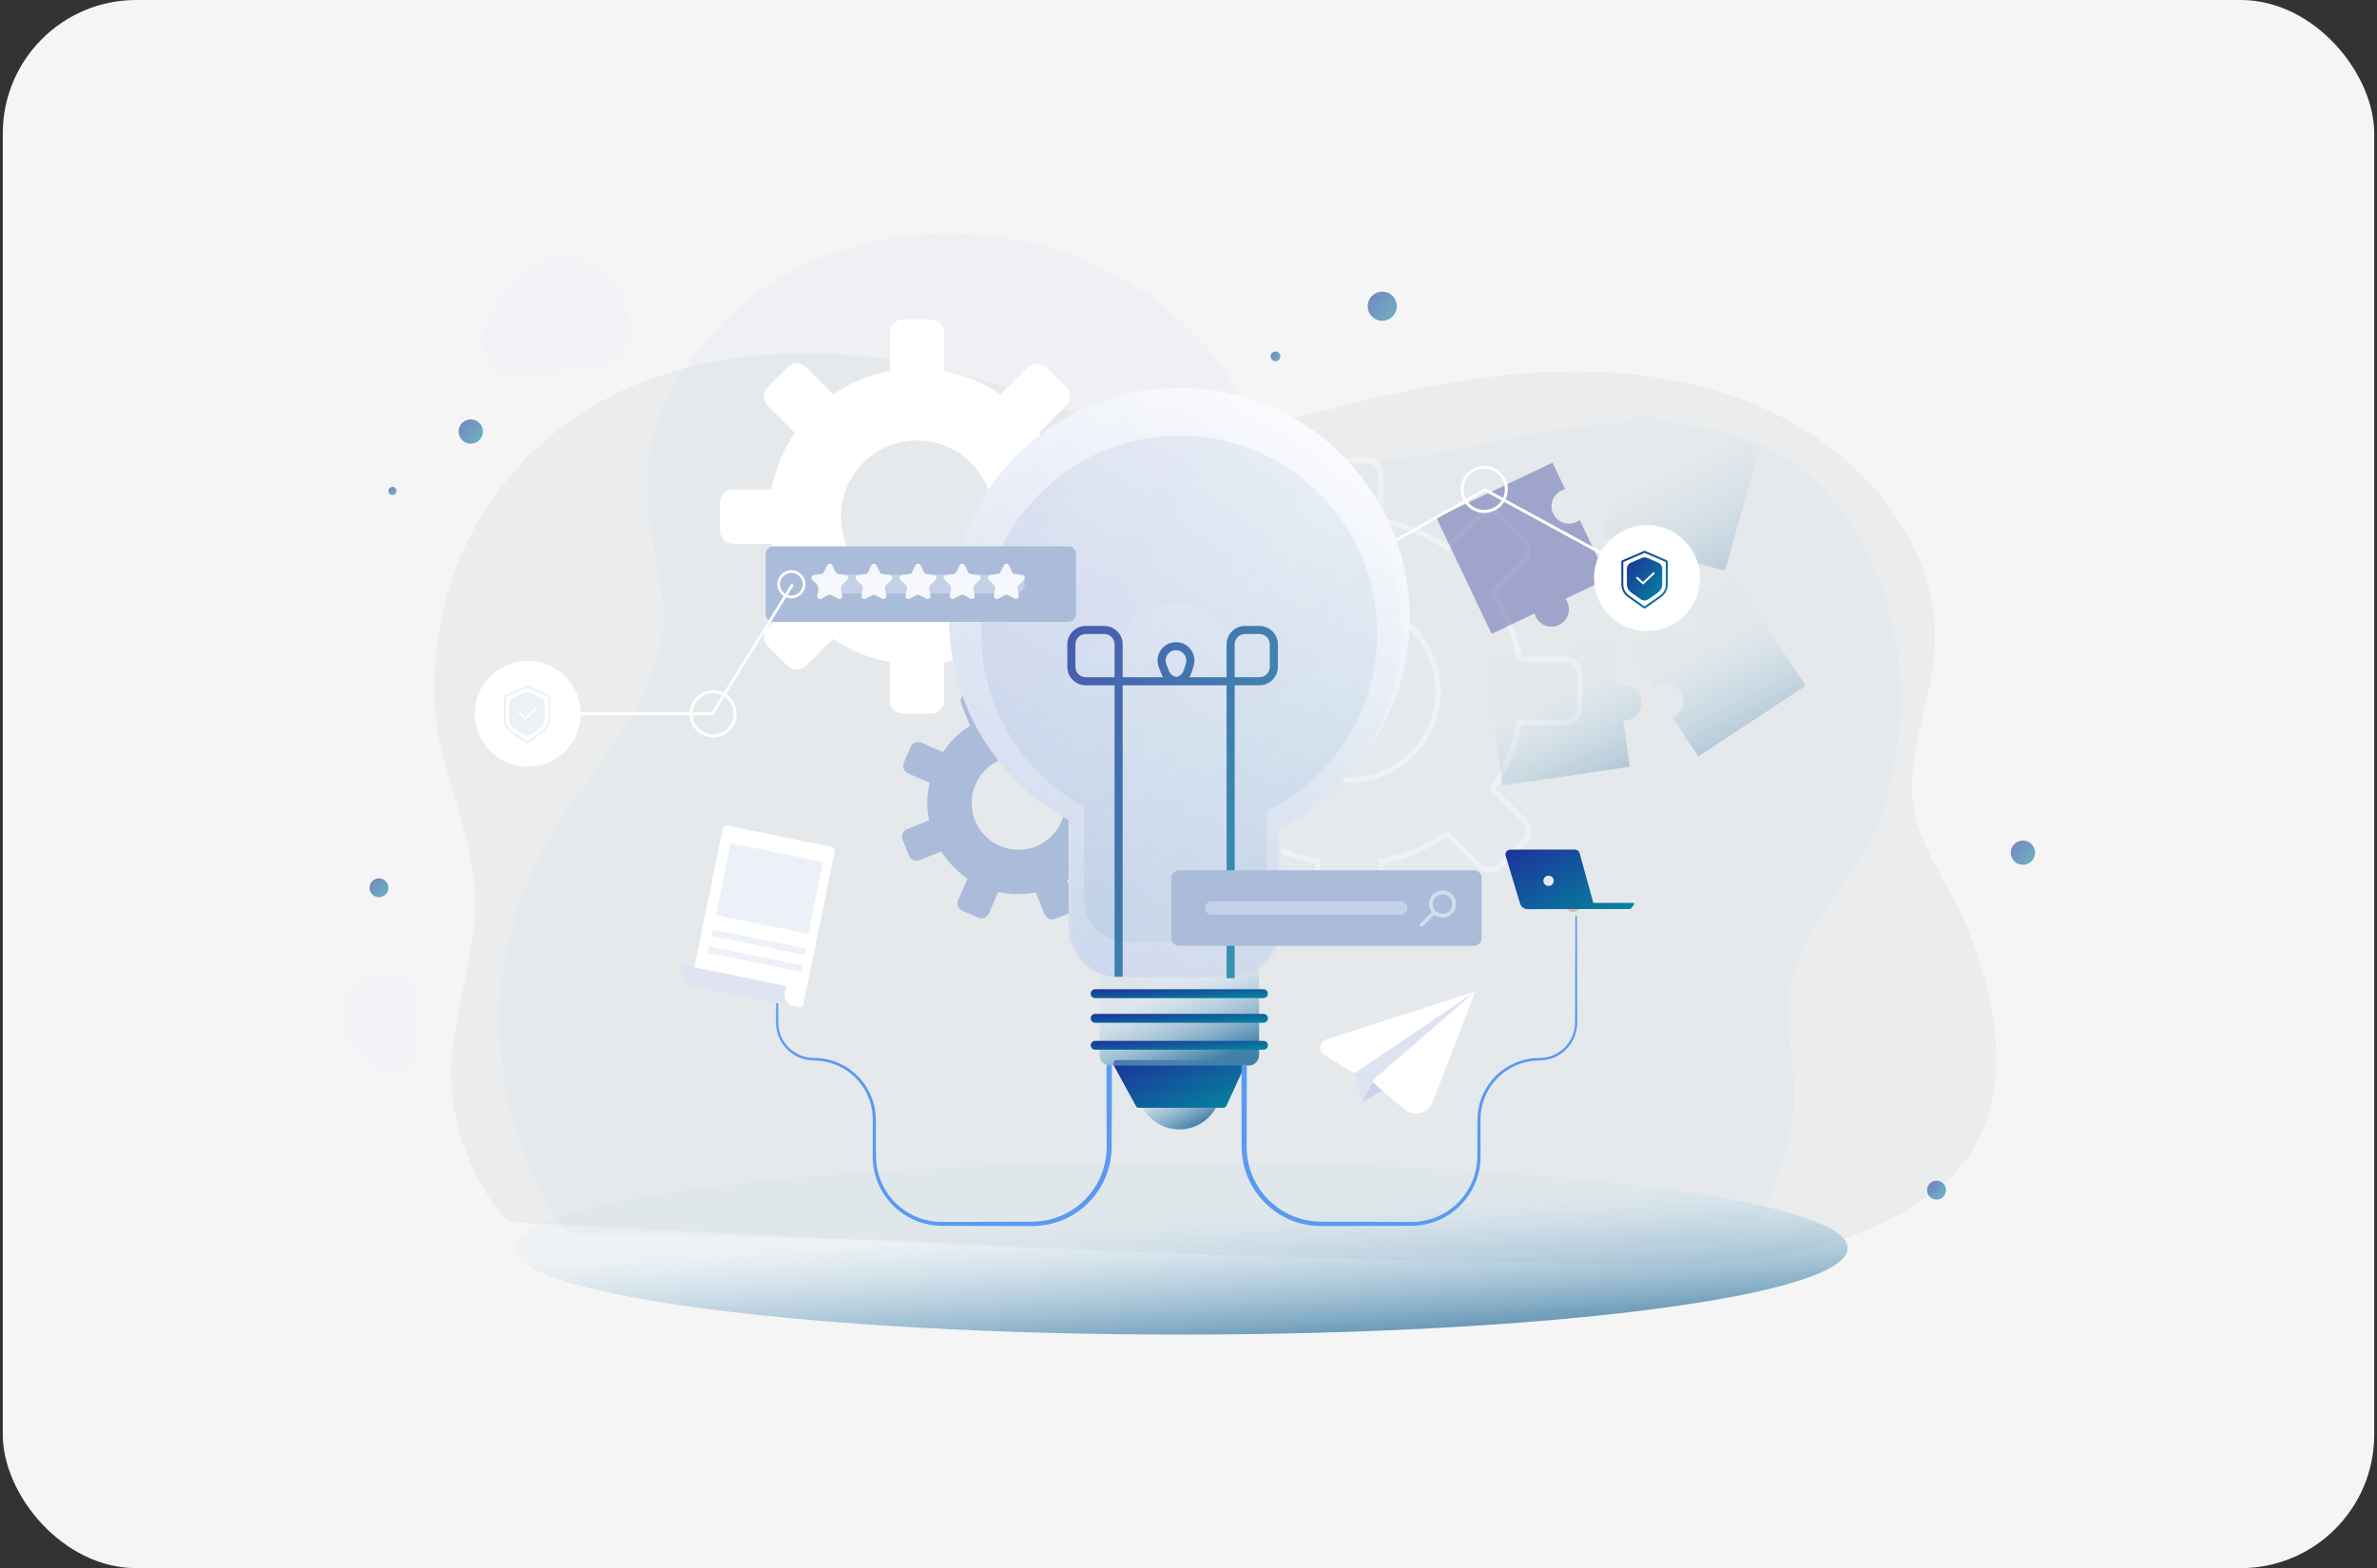 <svg xmlns="http://www.w3.org/2000/svg" width="285" height="188" viewBox="0 0 285 188" fill="none"><rect x="0" y="0" width="285" height="188" fill="#333333" stroke="none"/><rect x="0.334" width="284.333" height="188" rx="16" fill="#F5F5F5"></rect><path opacity="0.81" d="M209.67 147.684C209.963 147.35 210.213 146.97 210.448 146.591C212.863 142.708 214.393 138.292 214.976 133.76C215.569 129.144 214.18 124.856 214.362 120.37C214.712 111.742 222.638 105.786 225.4 98.03C228.897 88.21 228.729 77.205 224.482 67.635C222.435 63.023 219.445 58.737 215.362 55.773C209.067 51.204 200.819 50.201 193.062 50.781C181.518 51.644 169.337 56.445 157.73 55.136C151.325 54.413 149.369 47.753 146.061 43.36C142.32 38.391 137.225 34.488 131.592 31.89C121.217 27.105 108.765 26.652 98.161 30.991C86.841 35.623 76.973 46.935 77.622 59.728C77.922 65.647 80.388 71.525 79.246 77.34C77.814 84.638 72.09 91.289 67.942 97.235C63.362 103.802 60.589 111.633 60.045 119.623C59.417 128.857 61.772 138.272 66.675 146.123C67.018 146.672 67.397 147.236 67.969 147.542C68.533 147.844 69.202 147.851 69.842 147.851C81.676 147.839 93.49 148.603 105.319 148.603C138.88 149.515 172.814 151.16 206.346 148.961C207.204 148.905 208.097 148.835 208.836 148.398C209.154 148.209 209.427 147.963 209.67 147.684Z" fill="#EDEFF3"></path><path opacity="0.47" d="M60.808 146.181C60.783 146.167 60.758 146.153 60.734 146.138C60.222 145.829 59.846 145.344 59.497 144.859C56.333 140.466 54.299 135.034 54.125 129.602C53.922 123.282 56.211 117.208 56.882 110.977C57.7 103.385 54.603 97.035 52.927 89.828C51.435 83.413 52.039 76.125 54.075 69.786C56.853 61.132 63.119 53.084 72.071 48.127C86.019 40.405 104.497 41.121 119.751 46.193C126.14 48.318 132.319 51.168 139.179 51.838C147.429 52.643 155.123 50.09 162.993 48.153C171.159 46.142 179.571 44.647 187.999 44.536C197.362 44.413 206.91 46.147 215.054 50.769C225.082 56.46 233.165 66.999 231.873 78.959C231.224 84.967 228.428 90.854 229.495 96.979C230.303 101.615 233.138 105.328 235.096 109.489C237.162 113.88 238.642 118.946 239.18 123.775C239.723 128.634 239.07 133.768 236.468 137.908C234.329 141.309 231.016 143.831 227.473 145.726C213.546 153.176 196.847 151.495 181.65 151.314C168.846 151.162 156.045 150.789 143.248 150.341C116.486 149.404 89.748 148.031 63.007 146.635C62.252 146.596 61.465 146.546 60.808 146.181Z" fill="#D9DDDF" fill-opacity="0.8"></path><path opacity="0.47" d="M44.507 117.157C41.882 117.968 40.412 120.753 41.223 123.377C42.034 126.002 45.383 129.296 48.008 128.485C50.633 127.674 49.503 123.518 50.061 120.828C50.839 117.077 47.131 116.345 44.507 117.157Z" fill="#ECF1F7"></path><path opacity="0.47" d="M74.24 34.89C72.273 31.224 67.706 29.846 64.039 31.813C60.372 33.78 56.447 39.715 58.414 43.381C60.382 47.048 66.232 44.163 70.393 44.212C76.196 44.28 76.207 38.557 74.24 34.89Z" fill="#ECF1F7"></path><path opacity="0.79" d="M141.612 160C185.747 160 221.526 155.366 221.526 149.65C221.526 143.933 185.747 139.299 141.612 139.299C97.476 139.299 61.697 143.933 61.697 149.65C61.697 155.366 97.476 160 141.612 160Z" fill="url(#paint0_linear_3092_9480)"></path><path opacity="0.58" d="M242.544 103.684C243.349 103.684 244.001 103.032 244.001 102.228C244.001 101.423 243.349 100.771 242.544 100.771C241.74 100.771 241.088 101.423 241.088 102.228C241.088 103.032 241.74 103.684 242.544 103.684Z" fill="url(#paint1_linear_3092_9480)"></path><path opacity="0.58" d="M232.187 143.818C232.813 143.818 233.32 143.31 233.32 142.685C233.32 142.059 232.813 141.552 232.187 141.552C231.562 141.552 231.055 142.059 231.055 142.685C231.055 143.31 231.562 143.818 232.187 143.818Z" fill="url(#paint2_linear_3092_9480)"></path><path opacity="0.58" d="M56.443 53.193C57.247 53.193 57.899 52.541 57.899 51.737C57.899 50.933 57.247 50.281 56.443 50.281C55.638 50.281 54.986 50.933 54.986 51.737C54.986 52.541 55.638 53.193 56.443 53.193Z" fill="url(#paint3_linear_3092_9480)"></path><path opacity="0.58" d="M45.438 107.568C46.063 107.568 46.57 107.061 46.57 106.435C46.57 105.81 46.063 105.302 45.438 105.302C44.812 105.302 44.305 105.81 44.305 106.435C44.305 107.061 44.812 107.568 45.438 107.568Z" fill="url(#paint4_linear_3092_9480)"></path><path opacity="0.58" d="M47.056 59.343C47.324 59.343 47.541 59.126 47.541 58.858C47.541 58.589 47.324 58.372 47.056 58.372C46.788 58.372 46.57 58.589 46.57 58.858C46.57 59.126 46.788 59.343 47.056 59.343Z" fill="url(#paint5_linear_3092_9480)"></path><path opacity="0.58" d="M167.444 37.081C167.242 38.026 166.313 38.628 165.368 38.426C164.424 38.225 163.822 37.295 164.023 36.351C164.225 35.406 165.154 34.804 166.099 35.006C167.043 35.207 167.646 36.137 167.444 37.081Z" fill="url(#paint6_linear_3092_9480)"></path><path opacity="0.58" d="M153.495 42.846C153.428 43.16 153.118 43.361 152.803 43.294C152.488 43.227 152.287 42.917 152.355 42.602C152.422 42.287 152.732 42.086 153.047 42.154C153.362 42.221 153.562 42.531 153.495 42.846Z" fill="url(#paint7_linear_3092_9480)"></path><g opacity="0.37"><path d="M163.74 110.805H159.792C158.599 110.805 157.629 109.835 157.629 108.642V103.53C154.908 102.989 152.363 101.936 150.057 100.394L146.443 104.009C145.6 104.852 144.228 104.852 143.384 104.009L140.593 101.217C139.75 100.374 139.75 99.001 140.593 98.158L144.207 94.544C142.666 92.238 141.612 89.693 141.072 86.972H135.96C134.767 86.972 133.797 86.002 133.797 84.809V80.861C133.797 79.668 134.767 78.698 135.96 78.698H141.072C141.612 75.977 142.666 73.433 144.207 71.126L140.593 67.512C139.75 66.669 139.75 65.297 140.593 64.453L143.384 61.662C144.227 60.819 145.6 60.819 146.443 61.662L150.057 65.276C152.363 63.735 154.908 62.681 157.629 62.141V57.03C157.629 55.837 158.599 54.867 159.792 54.867H163.74C164.933 54.867 165.903 55.837 165.903 57.03V62.142C168.624 62.682 171.169 63.736 173.475 65.277L177.089 61.663C177.932 60.82 179.304 60.82 180.148 61.663L182.939 64.454C183.782 65.297 183.782 66.67 182.939 67.513L179.325 71.127C180.866 73.433 181.92 75.978 182.46 78.699H187.573C188.765 78.699 189.736 79.669 189.736 80.862V84.81C189.736 86.003 188.765 86.973 187.573 86.973H182.46C181.92 89.695 180.866 92.239 179.325 94.545L182.939 98.159C183.782 99.002 183.782 100.375 182.939 101.218L180.148 104.01C179.305 104.853 177.932 104.853 177.089 104.01L173.475 100.395C171.168 101.937 168.624 102.99 165.903 103.531V108.643C165.903 109.835 164.932 110.805 163.74 110.805ZM149.979 99.558L150.201 99.71C152.565 101.333 155.192 102.421 158.012 102.944L158.276 102.993V108.642C158.276 109.478 158.956 110.158 159.792 110.158H163.74C164.576 110.158 165.256 109.478 165.256 108.642V102.993L165.52 102.944C168.339 102.421 170.967 101.333 173.331 99.71L173.553 99.558L177.546 103.551C178.137 104.142 179.099 104.142 179.69 103.551L182.482 100.76C183.072 100.169 183.072 99.207 182.482 98.616L178.488 94.623L178.64 94.401C180.263 92.038 181.351 89.41 181.875 86.59L181.924 86.326H187.572C188.408 86.326 189.088 85.646 189.088 84.81V80.862C189.088 80.026 188.408 79.346 187.572 79.346H181.924L181.875 79.082C181.351 76.262 180.263 73.634 178.64 71.271L178.488 71.049L182.482 67.056C183.072 66.465 183.072 65.503 182.482 64.912L179.69 62.12C179.099 61.53 178.137 61.53 177.546 62.12L173.553 66.114L173.331 65.962C170.968 64.339 168.34 63.251 165.52 62.727L165.256 62.678V57.03C165.256 56.194 164.576 55.514 163.74 55.514H159.792C158.956 55.514 158.276 56.194 158.276 57.03V62.678L158.012 62.728C155.192 63.251 152.564 64.339 150.201 65.962L149.979 66.114L145.985 62.121C145.394 61.53 144.433 61.53 143.842 62.121L141.051 64.912C140.46 65.503 140.46 66.465 141.051 67.056L145.044 71.049L144.891 71.271C143.268 73.635 142.181 76.263 141.657 79.082L141.608 79.347H135.96C135.124 79.347 134.444 80.026 134.444 80.862V84.81C134.444 85.646 135.124 86.326 135.96 86.326H141.608L141.657 86.591C142.18 89.41 143.269 92.038 144.891 94.402L145.044 94.623L141.051 98.617C140.46 99.208 140.46 100.169 141.051 100.76L143.842 103.552C144.433 104.142 145.394 104.142 145.985 103.552L149.979 99.558ZM161.766 93.837C155.7 93.837 150.765 88.902 150.765 82.836C150.765 76.77 155.7 71.835 161.766 71.835C167.832 71.835 172.766 76.77 172.766 82.836C172.766 88.902 167.832 93.837 161.766 93.837ZM161.766 72.483C156.057 72.483 151.412 77.127 151.412 82.836C151.412 88.545 156.057 93.189 161.766 93.189C167.475 93.189 172.119 88.545 172.119 82.836C172.119 77.127 167.475 72.483 161.766 72.483Z" fill="white"></path></g><path d="M132.006 58.674H127.409C126.949 56.194 125.976 53.895 124.601 51.892L127.851 48.642C128.465 48.028 128.465 47.032 127.851 46.419L125.466 44.033C124.852 43.419 123.856 43.419 123.243 44.033L119.992 47.283C117.989 45.908 115.69 44.935 113.211 44.475V39.878C113.211 39.01 112.507 38.306 111.639 38.306H108.265C107.397 38.306 106.693 39.009 106.693 39.878V44.475C104.213 44.935 101.914 45.908 99.911 47.283L96.661 44.033C96.047 43.419 95.052 43.419 94.438 44.033L92.052 46.419C91.438 47.033 91.438 48.028 92.052 48.642L95.302 51.892C93.927 53.895 92.955 56.194 92.494 58.674H87.896C87.028 58.674 86.324 59.377 86.324 60.246V63.619C86.324 64.487 87.028 65.191 87.896 65.191H92.494C92.954 67.671 93.927 69.97 95.302 71.973L92.051 75.223C91.437 75.837 91.437 76.832 92.051 77.446L94.437 79.832C95.051 80.446 96.046 80.446 96.66 79.832L99.911 76.581C101.913 77.956 104.212 78.929 106.692 79.389V83.987C106.692 84.855 107.396 85.559 108.264 85.559H111.638C112.506 85.559 113.21 84.855 113.21 83.987V79.389C115.69 78.929 117.989 77.956 119.992 76.581L123.242 79.832C123.856 80.446 124.851 80.446 125.465 79.832L127.851 77.446C128.465 76.832 128.465 75.837 127.851 75.223L124.6 71.973C125.975 69.97 126.948 67.671 127.408 65.191H132.006C132.874 65.191 133.578 64.488 133.578 63.619V60.246C133.578 59.377 132.874 58.674 132.006 58.674ZM109.951 71.057C104.911 71.057 100.826 66.972 100.826 61.932C100.826 56.893 104.911 52.808 109.951 52.808C114.991 52.808 119.076 56.893 119.076 61.932C119.076 66.972 114.991 71.057 109.951 71.057Z" fill="white"></path><path d="M135.366 99.82L132.77 98.696C133.117 97.183 133.13 95.647 132.843 94.18L135.473 93.139C135.97 92.943 136.213 92.381 136.016 91.884L135.252 89.954C135.056 89.457 134.494 89.214 133.997 89.411L131.367 90.451C130.573 89.185 129.512 88.074 128.225 87.207L129.349 84.612C129.561 84.121 129.336 83.552 128.845 83.34L126.94 82.514C126.45 82.302 125.881 82.528 125.668 83.018L124.544 85.614C123.032 85.267 121.496 85.255 120.029 85.541L118.988 82.911C118.792 82.415 118.229 82.171 117.733 82.368L115.803 83.132C115.306 83.328 115.063 83.89 115.259 84.387L116.3 87.017C115.034 87.811 113.922 88.872 113.056 90.16L110.46 89.035C109.97 88.823 109.4 89.049 109.188 89.539L108.363 91.444C108.151 91.934 108.376 92.504 108.866 92.716L111.462 93.84C111.116 95.353 111.103 96.888 111.39 98.356L108.76 99.396C108.263 99.593 108.02 100.154 108.217 100.651L108.98 102.582C109.177 103.078 109.739 103.321 110.236 103.125L112.866 102.084C113.66 103.351 114.72 104.462 116.008 105.328L114.884 107.924C114.672 108.414 114.897 108.984 115.387 109.196L117.292 110.021C117.783 110.233 118.352 110.008 118.564 109.518L119.689 106.922C121.201 107.268 122.737 107.281 124.204 106.994L125.245 109.624C125.441 110.121 126.003 110.364 126.5 110.168L128.43 109.404C128.927 109.207 129.17 108.645 128.974 108.149L127.933 105.519C129.199 104.724 130.311 103.664 131.177 102.376L133.773 103.5C134.263 103.712 134.832 103.487 135.045 102.997L135.87 101.092C136.082 100.602 135.856 100.032 135.366 99.82ZM119.886 101.42C117.04 100.188 115.732 96.882 116.964 94.037C118.196 91.191 121.502 89.883 124.348 91.115C127.193 92.347 128.501 95.653 127.269 98.499C126.037 101.344 122.731 102.652 119.886 101.42Z" fill="#AABCDA"></path><g opacity="0.38"><path d="M187.219 58.808C187.363 58.739 187.511 58.689 187.66 58.656L186.144 55.466L172.23 62.081L178.845 75.994L183.998 73.544C184.002 73.56 184.004 73.575 184.008 73.591C184.04 73.709 184.083 73.826 184.137 73.94C184.633 74.982 185.878 75.425 186.92 74.93C187.961 74.434 188.404 73.189 187.909 72.147C187.855 72.032 187.791 71.926 187.72 71.826C187.71 71.813 187.7 71.802 187.69 71.789L192.759 69.379L189.409 62.333C189.289 62.428 189.157 62.511 189.013 62.58C187.971 63.075 186.725 62.632 186.23 61.59C185.735 60.549 186.177 59.303 187.219 58.808Z" fill="#2B3493"></path><path opacity="0.6" d="M211 53.614L196.173 49.433L194.619 54.944C194.605 54.936 194.592 54.927 194.578 54.919C194.443 54.846 194.299 54.786 194.145 54.743C193.035 54.43 191.882 55.076 191.569 56.186C191.256 57.296 191.902 58.45 193.012 58.763C193.166 58.806 193.32 58.83 193.473 58.838C193.489 58.839 193.505 58.838 193.521 58.838L191.993 64.26L197.413 65.788C197.329 65.934 197.261 66.093 197.213 66.263C196.9 67.373 197.546 68.526 198.657 68.839C199.767 69.152 200.92 68.506 201.233 67.396C201.281 67.226 201.306 67.056 201.311 66.887L206.82 68.441L211 53.614Z" fill="url(#paint8_linear_3092_9480)"></path><path d="M203.258 72.488C203.355 72.585 203.444 72.694 203.522 72.814C204.156 73.777 203.889 75.072 202.926 75.706C201.962 76.34 200.667 76.073 200.033 75.109C199.955 74.99 199.89 74.865 199.839 74.737L195.152 77.821L198.287 82.585C198.385 82.488 198.493 82.399 198.613 82.321C199.576 81.687 200.871 81.954 201.505 82.917C202.139 83.881 201.872 85.175 200.908 85.809C200.789 85.888 200.664 85.953 200.536 86.004L203.62 90.69L216.49 82.223L208.022 69.353L203.258 72.488Z" fill="url(#paint9_linear_3092_9480)"></path><path opacity="0.79" d="M194.42 82.222C194.279 82.243 194.143 82.278 194.013 82.324L193.186 76.681L187.598 77.5C187.637 77.616 187.666 77.737 187.685 77.862C187.852 79.003 187.062 80.064 185.921 80.231C184.78 80.399 183.72 79.609 183.553 78.468C183.534 78.343 183.528 78.218 183.532 78.096L177.943 78.915L180.177 94.158L195.42 91.924L194.606 86.373C194.744 86.381 194.884 86.375 195.026 86.354C196.167 86.187 196.956 85.127 196.789 83.985C196.622 82.844 195.561 82.055 194.42 82.222Z" fill="url(#paint10_linear_3092_9480)"></path></g><path d="M176.611 61.149C175.245 60.404 174.74 58.687 175.484 57.321C176.229 55.955 177.947 55.449 179.313 56.194C180.679 56.938 181.185 58.656 180.44 60.022C179.695 61.388 177.978 61.894 176.611 61.149ZM179.144 56.503C177.948 55.852 176.445 56.294 175.794 57.49C175.142 58.685 175.585 60.188 176.78 60.839C177.975 61.491 179.478 61.048 180.13 59.853C180.782 58.658 180.339 57.155 179.144 56.503Z" fill="white"></path><path d="M194.602 67.944L177.877 58.826C177.791 58.78 177.96 58.47 178.046 58.517L194.771 67.634C194.856 67.68 194.888 67.788 194.841 67.873C194.794 67.959 194.688 67.99 194.602 67.944Z" fill="white"></path><path d="M203.424 71.515C204.646 68.228 202.971 64.573 199.684 63.351C196.396 62.13 192.742 63.804 191.52 67.092C190.299 70.379 191.973 74.034 195.261 75.255C198.548 76.477 202.203 74.802 203.424 71.515Z" fill="white"></path><path d="M197.18 72.938C197.126 72.938 197.072 72.921 197.026 72.889L195.181 71.576C194.69 71.229 194.396 70.661 194.395 70.059V67.358C194.395 67.278 194.442 67.205 194.516 67.173L197.1 66.056C197.15 66.034 197.209 66.034 197.26 66.056L199.845 67.173C199.919 67.206 199.966 67.278 199.966 67.359V70.058C199.965 70.66 199.67 71.227 199.179 71.575L197.336 72.888C197.289 72.921 197.234 72.938 197.18 72.938ZM194.631 67.381V70.059C194.632 70.585 194.889 71.079 195.318 71.383L197.162 72.695C197.172 72.703 197.187 72.703 197.198 72.695L197.198 72.695L199.042 71.382C199.471 71.078 199.728 70.583 199.729 70.057V67.381L197.18 66.279L194.631 67.381Z" fill="url(#paint11_linear_3092_9480)"></path><path d="M197.181 71.992C197.013 71.992 196.844 71.94 196.7 71.838L195.569 71.032C195.254 70.808 195.064 70.445 195.062 70.059V68.21C195.062 67.878 195.259 67.579 195.563 67.448L196.853 66.891C197.062 66.801 197.302 66.801 197.511 66.891L198.8 67.448C199.104 67.579 199.3 67.878 199.3 68.21V70.059C199.299 70.446 199.109 70.81 198.793 71.033L197.663 71.838C197.519 71.94 197.35 71.992 197.181 71.992Z" fill="url(#paint12_linear_3092_9480)"></path><path d="M196.993 70.085L196.205 69.368C196.156 69.324 196.153 69.249 196.197 69.201C196.241 69.153 196.316 69.149 196.364 69.193L196.991 69.763L198.199 68.646C198.247 68.602 198.322 68.605 198.367 68.652C198.411 68.7 198.408 68.775 198.36 68.82L196.993 70.085Z" fill="white"></path><path d="M162.293 67.822C162.237 67.822 162.182 67.793 162.152 67.74C162.108 67.662 162.135 67.564 162.213 67.519L177.955 58.591C178.032 58.547 178.131 58.574 178.175 58.653C178.22 58.73 178.193 58.829 178.115 58.873L162.373 67.801C162.348 67.815 162.32 67.822 162.293 67.822Z" fill="white"></path><path d="M162.284 69.509C162.005 69.509 161.73 69.439 161.479 69.302C161.083 69.087 160.795 68.729 160.667 68.296C160.54 67.862 160.589 67.406 160.804 67.011C161.02 66.615 161.377 66.327 161.81 66.199C162.244 66.072 162.7 66.12 163.096 66.336C163.492 66.552 163.779 66.909 163.907 67.342C164.035 67.775 163.986 68.232 163.77 68.627C163.554 69.023 163.197 69.311 162.764 69.438C162.606 69.486 162.444 69.509 162.284 69.509ZM162.291 66.453C162.161 66.453 162.03 66.472 161.902 66.51C161.552 66.613 161.263 66.846 161.089 67.165C160.914 67.485 160.875 67.854 160.978 68.204C161.081 68.554 161.314 68.844 161.634 69.018C161.954 69.192 162.323 69.231 162.673 69.128C163.023 69.025 163.312 68.792 163.486 68.473C163.66 68.153 163.699 67.784 163.597 67.434C163.494 67.083 163.261 66.794 162.941 66.62C162.738 66.51 162.516 66.453 162.291 66.453Z" fill="white"></path><path d="M141.401 135.403C138.631 135.403 136.385 133.157 136.385 130.386C136.385 127.616 138.631 125.37 141.401 125.37C144.172 125.37 146.418 127.616 146.418 130.386C146.418 133.157 144.172 135.403 141.401 135.403Z" fill="url(#paint13_linear_3092_9480)"></path><path d="M133.528 127.717L136.203 132.61C136.272 132.736 136.397 132.813 136.532 132.813H146.699C146.845 132.813 146.977 132.724 147.042 132.584L149.289 127.69C149.414 127.417 149.229 127.097 148.946 127.097H133.857C133.562 127.097 133.378 127.443 133.528 127.717Z" fill="url(#paint14_linear_3092_9480)"></path><path d="M149.715 127.745H133.089C132.4 127.745 131.842 127.186 131.842 126.497V114.966C131.842 114.277 132.4 113.718 133.089 113.718H149.715C150.404 113.718 150.963 114.277 150.963 114.966V126.497C150.963 127.186 150.404 127.745 149.715 127.745Z" fill="url(#paint15_linear_3092_9480)"></path><path d="M169.021 74.098C169.021 58.261 155.691 45.536 139.638 46.533C125.65 47.402 114.366 58.958 113.804 72.963C113.366 83.877 119.267 93.454 128.122 98.319V111.248C128.122 114.492 130.752 117.122 133.996 117.122H147.744C150.988 117.122 153.618 114.492 153.618 111.248V98.871C162.743 94.362 169.021 84.965 169.021 74.098Z" fill="url(#paint16_linear_3092_9480)"></path><path opacity="0.07" d="M168.04 75.626C168.04 60.351 155.183 48.078 139.7 49.039C126.208 49.877 115.325 61.023 114.784 74.531C114.362 85.058 120.053 94.294 128.593 98.987V111.457C128.593 114.585 131.13 117.122 134.259 117.122H147.518C150.647 117.122 153.183 114.585 153.183 111.457V99.519C161.984 95.17 168.04 86.107 168.04 75.626Z" fill="url(#paint17_linear_3092_9480)"></path><path opacity="0.07" d="M165.131 75.952C165.131 62.346 153.679 51.414 139.888 52.27C127.87 53.017 118.176 62.945 117.693 74.977C117.318 84.353 122.387 92.581 129.995 96.761V107.868C129.995 110.655 132.254 112.914 135.041 112.914H146.852C149.639 112.914 151.898 110.655 151.898 107.868V97.234C159.737 93.361 165.131 85.288 165.131 75.952Z" fill="url(#paint18_linear_3092_9480)"></path><path opacity="0.14" d="M147.39 117.116H133.797V79.087C133.797 75.333 136.84 72.29 140.594 72.29C144.347 72.29 147.39 75.333 147.39 79.087V117.116Z" fill="#ECF1F7"></path><path d="M151.492 119.661H131.308C131.015 119.661 130.777 119.423 130.777 119.13C130.777 118.837 131.015 118.599 131.308 118.599H151.492C151.786 118.599 152.023 118.837 152.023 119.13C152.023 119.423 151.786 119.661 151.492 119.661Z" fill="url(#paint19_linear_3092_9480)"></path><path d="M151.492 125.852H131.308C131.015 125.852 130.777 125.614 130.777 125.321C130.777 125.028 131.015 124.79 131.308 124.79H151.492C151.786 124.79 152.023 125.028 152.023 125.321C152.023 125.614 151.786 125.852 151.492 125.852Z" fill="url(#paint20_linear_3092_9480)"></path><path d="M151.492 122.616H131.308C131.015 122.616 130.777 122.378 130.777 122.085C130.777 121.792 131.015 121.554 131.308 121.554H151.492C151.786 121.554 152.023 121.792 152.023 122.085C152.023 122.378 151.786 122.616 151.492 122.616Z" fill="url(#paint21_linear_3092_9480)"></path><path opacity="0.76" d="M148.037 117.278H147.066V82.161H141.292C141.204 82.161 141.116 82.156 141.03 82.145C140.942 82.156 140.853 82.161 140.763 82.161H134.608V117.097H133.637V82.161H130.18C128.962 82.161 127.971 81.17 127.971 79.951V77.25C127.971 76.032 128.962 75.04 130.18 75.04H132.399C133.617 75.04 134.608 76.032 134.608 77.25V81.19H139.463C139.37 81.053 139.291 80.904 139.23 80.745L138.938 79.985C138.676 79.306 138.767 78.541 139.179 77.941C139.591 77.341 140.272 76.983 141 76.983C141.711 76.983 142.359 77.311 142.78 77.883C143.201 78.455 143.321 79.173 143.109 79.851L142.872 80.61C142.807 80.82 142.713 81.015 142.595 81.19H147.066V77.25C147.066 76.032 148.058 75.04 149.276 75.04H151.006C152.225 75.04 153.216 76.032 153.216 77.25V79.951C153.216 81.17 152.225 82.161 151.006 82.161H148.037V117.278ZM148.037 81.19H151.006C151.689 81.19 152.245 80.634 152.245 79.951V77.25C152.245 76.567 151.689 76.011 151.006 76.011H149.276C148.593 76.011 148.037 76.567 148.037 77.25V81.19ZM130.18 76.011C129.497 76.011 128.942 76.567 128.942 77.25V79.951C128.942 80.634 129.497 81.19 130.18 81.19H133.637V77.25C133.637 76.567 133.081 76.011 132.398 76.011H130.18ZM141 77.953C140.586 77.953 140.213 78.149 139.979 78.491C139.744 78.832 139.695 79.25 139.843 79.636L140.135 80.396C140.286 80.787 140.628 81.073 141.029 81.161C141.458 81.068 141.81 80.753 141.945 80.32L142.182 79.561C142.3 79.181 142.233 78.779 141.998 78.458C141.762 78.137 141.398 77.953 141 77.953Z" fill="url(#paint22_linear_3092_9480)"></path><path d="M133.311 127.958L133.3 133.148L133.294 135.742L133.291 137.04C133.29 137.466 133.29 137.92 133.246 138.363C133.081 140.142 132.4 141.868 131.309 143.278C130.222 144.691 128.734 145.793 127.061 146.406C126.224 146.71 125.347 146.905 124.459 146.964C124.013 147 123.571 146.99 123.143 146.99L121.846 146.986L116.657 146.972L114.062 146.965C113.627 146.961 113.202 146.967 112.76 146.957C112.315 146.948 111.871 146.902 111.435 146.819C109.682 146.502 108.052 145.593 106.848 144.288C105.636 142.99 104.868 141.291 104.683 139.528C104.636 139.089 104.632 138.639 104.636 138.211L104.64 136.914L104.647 134.319C104.676 132.626 104.075 130.94 102.977 129.651C101.891 128.353 100.321 127.476 98.647 127.221C98.224 127.151 97.815 127.143 97.37 127.132C96.923 127.109 96.48 127.022 96.059 126.871C95.217 126.57 94.47 126.014 93.94 125.297C93.407 124.581 93.094 123.704 93.053 122.814C93.043 121.936 93.054 121.081 93.054 120.213L93.083 109.834C93.083 109.781 93.126 109.739 93.178 109.739C93.231 109.739 93.273 109.782 93.273 109.834L93.302 120.213C93.307 121.075 93.302 121.949 93.315 122.801C93.359 123.639 93.658 124.46 94.162 125.13C94.664 125.801 95.368 126.318 96.157 126.595C96.551 126.734 96.966 126.813 97.383 126.832C97.802 126.84 98.261 126.847 98.693 126.916C100.442 127.172 102.089 128.08 103.234 129.433C103.808 130.106 104.263 130.882 104.567 131.714C104.873 132.545 105.015 133.437 105.013 134.319L105.02 136.913L105.024 138.211C105.022 138.648 105.03 139.064 105.076 139.485C105.262 141.163 106.002 142.772 107.159 143.999C108.309 145.231 109.858 146.083 111.517 146.373C112.341 146.539 113.19 146.491 114.062 146.496L116.657 146.489L121.847 146.475L123.144 146.471C123.58 146.469 124.005 146.475 124.421 146.439C125.26 146.379 126.086 146.19 126.873 145.899C128.448 145.313 129.843 144.266 130.857 142.932C131.876 141.599 132.504 139.977 132.649 138.309C132.714 137.487 132.673 136.604 132.682 135.743L132.677 133.148L132.664 127.958C132.664 127.78 132.808 127.634 132.987 127.634C133.166 127.634 133.311 127.778 133.311 127.957V127.958Z" fill="#599AF2"></path><path d="M149.493 127.959L149.481 133.148L149.476 135.743C149.484 136.604 149.444 137.487 149.509 138.309C149.654 139.977 150.282 141.599 151.301 142.932C152.315 144.266 153.711 145.313 155.285 145.899C156.072 146.19 156.898 146.379 157.737 146.439C158.153 146.475 158.577 146.469 159.014 146.471L160.311 146.475L165.501 146.489L168.095 146.496C168.968 146.491 169.817 146.54 170.641 146.373C172.299 146.083 173.849 145.23 174.999 143.999C176.156 142.772 176.896 141.163 177.082 139.485C177.128 139.064 177.135 138.648 177.134 138.211L177.137 136.913L177.144 134.319C177.143 133.437 177.285 132.545 177.591 131.714C177.895 130.882 178.349 130.106 178.924 129.433C180.068 128.08 181.716 127.172 183.465 126.916C183.897 126.847 184.355 126.84 184.774 126.832C185.191 126.813 185.606 126.734 186 126.595C186.789 126.318 187.492 125.801 187.995 125.13C188.499 124.46 188.798 123.639 188.842 122.801C188.855 121.949 188.85 121.075 188.855 120.213L188.884 109.834C188.884 109.781 188.927 109.739 188.979 109.739C189.032 109.739 189.074 109.782 189.074 109.834L189.103 120.213C189.103 121.081 189.114 121.936 189.105 122.814C189.063 123.704 188.751 124.581 188.217 125.297C187.687 126.014 186.94 126.57 186.098 126.871C185.677 127.022 185.234 127.109 184.788 127.132C184.342 127.143 183.934 127.151 183.51 127.221C181.836 127.476 180.266 128.353 179.18 129.651C178.082 130.94 177.481 132.626 177.51 134.319L177.517 136.914L177.521 138.211C177.525 138.639 177.52 139.089 177.474 139.528C177.289 141.291 176.521 142.989 175.309 144.288C174.105 145.592 172.475 146.502 170.722 146.819C170.286 146.902 169.842 146.949 169.397 146.957C168.955 146.967 168.529 146.961 168.095 146.965L165.5 146.972L160.311 146.986L159.014 146.99C158.586 146.99 158.144 147 157.698 146.964C156.81 146.905 155.932 146.71 155.096 146.406C153.423 145.793 151.935 144.691 150.848 143.278C149.756 141.868 149.076 140.142 148.911 138.363C148.866 137.92 148.867 137.466 148.866 137.04L148.863 135.742L148.857 133.148L148.846 127.959C148.845 127.78 148.99 127.635 149.169 127.634C149.347 127.634 149.493 127.778 149.493 127.957V127.959Z" fill="#599AF2"></path><path d="M164.596 129.735L164.586 129.73L164.598 129.74C164.597 129.738 164.597 129.736 164.596 129.735Z" fill="#A8D0FE"></path><path d="M162.217 128.597L163.352 132.138L164.585 129.729L162.217 128.597Z" fill="white"></path><path d="M176.786 118.933L162.538 128.572C162.445 128.635 162.327 128.64 162.228 128.59L162.217 128.598L164.585 129.729L164.595 129.734C164.568 129.626 164.595 129.509 164.686 129.43L176.889 118.863L176.809 118.916C176.8 118.923 176.791 118.93 176.786 118.933Z" fill="white"></path><path opacity="0.18" d="M176.809 118.916C176.8 118.923 176.791 118.93 176.786 118.933L162.538 128.572C162.445 128.635 162.327 128.64 162.228 128.59L162.217 128.598L163.352 132.138L164.585 129.729L164.595 129.734C164.568 129.626 164.595 129.509 164.686 129.43L176.889 118.863L176.809 118.916Z" fill="#4C65BA"></path><path d="M164.595 129.734C164.596 129.736 164.596 129.738 164.597 129.74L165.714 130.756L168.372 132.984C169.488 133.919 171.191 133.51 171.76 132.17L176.89 118.864L164.687 129.43C164.595 129.509 164.57 129.627 164.595 129.734Z" fill="white"></path><path d="M162.537 128.572L176.785 118.933C176.79 118.93 176.799 118.923 176.809 118.916C176.834 118.897 176.856 118.874 176.77 118.902L159.018 124.624C158.186 124.909 158.061 126.035 158.811 126.496L162.204 128.58C162.212 128.584 162.22 128.586 162.228 128.59C162.327 128.64 162.445 128.635 162.537 128.572Z" fill="white"></path><path d="M164.596 129.739L164.585 129.73V129.729L163.352 132.138L165.713 130.756H165.713L164.596 129.739Z" fill="white"></path><path opacity="0.29" d="M164.596 129.739L164.585 129.73V129.729L163.352 132.138L165.713 130.756H165.713L164.596 129.739Z" fill="#4C65BA"></path><path d="M176.707 113.394H141.376C140.857 113.394 140.432 112.969 140.432 112.45V105.277C140.432 104.757 140.857 104.332 141.376 104.332H176.707C177.227 104.332 177.652 104.757 177.652 105.277V112.45C177.652 112.969 177.227 113.394 176.707 113.394Z" fill="#AABCDA"></path><path opacity="0.49" d="M172.954 106.76C172.058 106.76 171.33 107.488 171.33 108.384C171.33 108.751 171.454 109.089 171.66 109.361L170.275 110.746C170.187 110.834 170.187 110.975 170.275 111.063C170.318 111.107 170.376 111.129 170.433 111.129C170.49 111.129 170.548 111.107 170.591 111.063L171.976 109.678C172.248 109.884 172.587 110.008 172.954 110.008C173.85 110.008 174.578 109.28 174.578 108.384C174.578 107.488 173.85 106.76 172.954 106.76ZM172.954 109.56C172.305 109.56 171.778 109.033 171.778 108.384C171.778 107.735 172.305 107.207 172.954 107.207C173.603 107.207 174.13 107.735 174.13 108.384C174.13 109.033 173.603 109.56 172.954 109.56Z" fill="white"></path><path opacity="0.32" d="M145.286 108.054C144.84 108.054 144.477 108.417 144.477 108.863C144.477 109.309 144.84 109.672 145.286 109.672H167.942C168.388 109.672 168.751 109.309 168.751 108.863C168.751 108.417 168.388 108.054 167.942 108.054H145.286Z" fill="white"></path><path d="M128.076 74.555H92.746C92.226 74.555 91.801 74.13 91.801 73.611V66.438C91.801 65.918 92.226 65.493 92.746 65.493H128.076C128.596 65.493 129.021 65.918 129.021 66.438V73.611C129.021 74.13 128.596 74.555 128.076 74.555Z" fill="#AABCDA"></path><g opacity="0.87"><path d="M99.788 67.767L100.21 68.622C100.259 68.722 100.354 68.791 100.464 68.806L101.407 68.944C101.684 68.984 101.794 69.324 101.594 69.519L100.911 70.185C100.832 70.262 100.795 70.374 100.814 70.483L100.975 71.423C101.023 71.698 100.733 71.909 100.486 71.778L99.642 71.335C99.544 71.283 99.426 71.283 99.328 71.335L98.484 71.778C98.236 71.908 97.947 71.698 97.994 71.423L98.155 70.483C98.174 70.374 98.138 70.262 98.058 70.185L97.376 69.519C97.175 69.324 97.286 68.984 97.563 68.944L98.506 68.806C98.616 68.791 98.711 68.721 98.76 68.622L99.182 67.767C99.306 67.516 99.664 67.516 99.788 67.767Z" fill="white"></path><path d="M105.083 67.767L105.505 68.622C105.554 68.721 105.649 68.79 105.759 68.806L106.702 68.944C106.978 68.984 107.089 69.324 106.889 69.519L106.206 70.184C106.127 70.262 106.09 70.374 106.109 70.483L106.27 71.422C106.318 71.698 106.028 71.909 105.781 71.778L104.937 71.335C104.838 71.283 104.721 71.283 104.623 71.335L103.779 71.778C103.531 71.908 103.242 71.698 103.289 71.422L103.45 70.483C103.469 70.374 103.433 70.262 103.353 70.184L102.671 69.519C102.47 69.324 102.581 68.984 102.858 68.944L103.801 68.806C103.911 68.79 104.006 68.721 104.055 68.622L104.477 67.767C104.601 67.516 104.959 67.516 105.083 67.767Z" fill="white"></path><path d="M110.376 67.767L110.798 68.622C110.847 68.721 110.942 68.79 111.052 68.806L111.995 68.944C112.271 68.984 112.382 69.324 112.182 69.519L111.499 70.184C111.42 70.262 111.383 70.374 111.402 70.483L111.563 71.422C111.611 71.698 111.321 71.909 111.074 71.778L110.23 71.335C110.131 71.283 110.014 71.283 109.916 71.335L109.072 71.778C108.824 71.908 108.535 71.698 108.582 71.422L108.743 70.483C108.762 70.374 108.726 70.262 108.646 70.184L107.964 69.519C107.763 69.324 107.874 68.984 108.151 68.944L109.094 68.806C109.204 68.79 109.299 68.721 109.348 68.622L109.77 67.767C109.894 67.516 110.252 67.516 110.376 67.767Z" fill="white"></path><path d="M115.671 67.767L116.092 68.622C116.142 68.721 116.236 68.79 116.347 68.806L117.29 68.944C117.566 68.984 117.677 69.324 117.477 69.519L116.794 70.184C116.715 70.262 116.678 70.374 116.697 70.483L116.858 71.422C116.905 71.698 116.616 71.909 116.369 71.778L115.525 71.335C115.426 71.283 115.309 71.283 115.21 71.335L114.367 71.778C114.119 71.908 113.83 71.698 113.877 71.422L114.038 70.483C114.057 70.374 114.021 70.262 113.941 70.184L113.259 69.519C113.058 69.324 113.169 68.984 113.446 68.944L114.389 68.806C114.499 68.79 114.594 68.721 114.643 68.622L115.065 67.767C115.189 67.516 115.547 67.516 115.671 67.767Z" fill="white"></path><path d="M120.965 67.767L121.387 68.622C121.436 68.721 121.531 68.79 121.641 68.806L122.584 68.944C122.861 68.984 122.972 69.324 122.771 69.519L122.089 70.184C122.009 70.262 121.973 70.374 121.992 70.483L122.153 71.422C122.2 71.698 121.911 71.909 121.663 71.778L120.819 71.335C120.721 71.283 120.603 71.283 120.505 71.335L119.662 71.778C119.414 71.908 119.125 71.698 119.172 71.422L119.333 70.483C119.352 70.374 119.316 70.262 119.236 70.184L118.553 69.519C118.353 69.324 118.464 68.984 118.741 68.944L119.684 68.806C119.794 68.79 119.889 68.721 119.938 68.622L120.359 67.767C120.484 67.516 120.842 67.516 120.965 67.767Z" fill="white"></path></g><path opacity="0.32" d="M121.74 71.157H99.084C98.459 71.157 97.951 70.649 97.951 70.024C97.951 69.4 98.459 68.891 99.084 68.891H121.74C122.365 68.891 122.873 69.4 122.873 70.024C122.873 70.649 122.365 71.157 121.74 71.157Z" fill="white"></path><g opacity="0.37"><path d="M189.213 109.002C188.967 109.433 188.365 109.483 188.051 109.098L187.676 108.638C187.596 108.551 187.587 108.419 187.655 108.322C187.732 108.213 187.881 108.183 187.995 108.253L188.557 108.603L189.213 109.002Z" fill="#EF929C"></path></g><g opacity="0.37"><path d="M189.213 109.002C188.967 109.433 188.365 109.483 188.051 109.098L187.676 108.638C187.596 108.551 187.587 108.419 187.655 108.322C187.732 108.213 187.881 108.183 187.995 108.253L188.557 108.603L189.213 109.002Z" fill="#EF929C"></path></g><path d="M180.529 102.61L182.251 108.317C182.373 108.722 182.746 108.999 183.169 108.998L191.244 108.985H195.331C195.465 108.985 195.589 108.918 195.664 108.807L195.923 108.417C195.972 108.345 195.92 108.247 195.832 108.247H191.244H191.04L189.393 102.274C189.325 102.028 189.1 101.857 188.844 101.857H181.692C181.649 101.857 181.609 101.863 181.569 101.871H181.077C180.693 101.872 180.418 102.242 180.529 102.61ZM185.048 105.599C185.048 105.258 185.327 104.979 185.668 104.979C186.009 104.979 186.289 105.258 186.289 105.599C186.289 105.94 186.009 106.22 185.668 106.22C185.327 106.22 185.048 105.94 185.048 105.599Z" fill="url(#paint23_linear_3092_9480)"></path><path d="M95.794 120.729L83.268 118.161C83.022 118.111 82.863 117.87 82.914 117.624L86.664 99.326C86.714 99.08 86.955 98.921 87.201 98.972L99.727 101.539C99.973 101.589 100.132 101.83 100.081 102.076L96.331 120.374C96.281 120.621 96.04 120.779 95.794 120.729Z" fill="white"></path><path d="M94.089 119.003L94.25 118.218L81.925 115.692L81.764 116.477C81.605 117.25 82.104 118.005 82.876 118.163L94.738 120.594L94.755 120.514C94.249 120.211 93.964 119.613 94.089 119.003Z" fill="white"></path><g opacity="0.18"><path d="M94.089 119.003L94.25 118.218L81.925 115.692L81.764 116.477C81.605 117.25 82.104 118.005 82.876 118.163L94.738 120.594L94.755 120.514C94.249 120.211 93.964 119.613 94.089 119.003Z" fill="#4C65BA"></path></g><path d="M87.603 101.078L85.836 109.699L96.913 111.97L98.68 103.348L87.603 101.078Z" fill="#ECF1F7"></path><path d="M85.439 111.424L85.279 112.204L96.454 114.494L96.614 113.714L85.439 111.424Z" fill="#ECF1F7"></path><path d="M85.025 113.452L84.865 114.232L96.04 116.523L96.2 115.743L85.025 113.452Z" fill="#ECF1F7"></path><path d="M85.498 82.758C87.054 82.758 88.32 84.024 88.32 85.58C88.32 87.136 87.054 88.402 85.498 88.402C83.942 88.402 82.676 87.136 82.676 85.58C82.676 84.024 83.942 82.758 85.498 82.758ZM85.498 88.049C86.859 88.049 87.967 86.941 87.967 85.58C87.967 84.219 86.859 83.111 85.498 83.111C84.136 83.111 83.029 84.219 83.029 85.58C83.029 86.941 84.136 88.049 85.498 88.049Z" fill="white"></path><path d="M66.45 85.403H85.498C85.596 85.403 85.596 85.756 85.498 85.756H66.45C66.352 85.756 66.273 85.677 66.273 85.579C66.273 85.482 66.352 85.403 66.45 85.403Z" fill="white"></path><path d="M63.273 91.929C66.78 91.929 69.623 89.087 69.623 85.58C69.623 82.073 66.78 79.231 63.273 79.231C59.767 79.231 56.924 82.073 56.924 85.58C56.924 89.087 59.767 91.929 63.273 91.929Z" fill="white"></path><path d="M63.187 89.12C63.133 89.12 63.08 89.104 63.033 89.072L61.189 87.759C60.698 87.411 60.404 86.844 60.402 86.242V83.541C60.402 83.46 60.45 83.388 60.524 83.356L63.108 82.239C63.158 82.217 63.217 82.217 63.268 82.239L65.852 83.356C65.927 83.388 65.974 83.461 65.974 83.541V86.24C65.972 86.843 65.678 87.41 65.187 87.758L63.344 89.07C63.297 89.104 63.242 89.12 63.187 89.12ZM60.639 83.564V86.242C60.64 86.767 60.897 87.262 61.326 87.566L63.17 88.878C63.18 88.885 63.195 88.885 63.206 88.877L63.206 88.877L65.049 87.565C65.479 87.261 65.736 86.766 65.737 86.24V83.564L63.188 82.462L60.639 83.564Z" fill="#ECF1F7"></path><path d="M63.188 88.174C63.019 88.174 62.85 88.123 62.706 88.02L61.575 87.214C61.26 86.991 61.07 86.627 61.068 86.241V84.392C61.068 84.061 61.265 83.762 61.569 83.63L62.858 83.073C63.068 82.983 63.307 82.983 63.517 83.073L64.806 83.63C65.11 83.762 65.306 84.061 65.306 84.392V86.242C65.304 86.628 65.115 86.993 64.799 87.216L63.669 88.021C63.525 88.123 63.356 88.174 63.188 88.174Z" fill="#ECF1F7"></path><path d="M63.001 86.267L62.212 85.55C62.164 85.506 62.161 85.432 62.204 85.383C62.248 85.335 62.324 85.331 62.372 85.375L62.999 85.946L64.207 84.828C64.255 84.784 64.33 84.787 64.374 84.835C64.419 84.883 64.416 84.958 64.368 85.002L63.001 86.267Z" fill="white"></path><path d="M85.408 85.721C85.379 85.721 85.349 85.714 85.323 85.697C85.247 85.65 85.223 85.55 85.27 85.474L94.818 70.1C94.866 70.024 94.966 70.001 95.041 70.048C95.118 70.096 95.141 70.195 95.094 70.271L85.546 85.645C85.515 85.694 85.462 85.721 85.408 85.721Z" fill="white"></path><path d="M94.885 71.734C93.953 71.734 93.195 70.976 93.195 70.044C93.195 69.113 93.953 68.355 94.885 68.355C95.816 68.355 96.574 69.113 96.574 70.044C96.574 70.975 95.816 71.734 94.885 71.734ZM94.885 68.679C94.132 68.679 93.519 69.292 93.519 70.044C93.519 70.797 94.132 71.41 94.885 71.41C95.638 71.41 96.25 70.797 96.25 70.044C96.25 69.291 95.637 68.679 94.885 68.679Z" fill="white"></path><defs><linearGradient id="paint0_linear_3092_9480" x1="178.948" y1="158.868" x2="177.4" y2="135.573" gradientUnits="userSpaceOnUse"><stop stop-color="#4380A7"></stop><stop offset="0.65" stop-color="#A0CBE6" stop-opacity="0.1"></stop></linearGradient><linearGradient id="paint1_linear_3092_9480" x1="241.088" y1="100.871" x2="244.838" y2="103.865" gradientUnits="userSpaceOnUse"><stop stop-color="#1C339B"></stop><stop offset="1" stop-color="#00979F"></stop></linearGradient><linearGradient id="paint2_linear_3092_9480" x1="231.055" y1="141.629" x2="233.971" y2="143.958" gradientUnits="userSpaceOnUse"><stop stop-color="#1C339B"></stop><stop offset="1" stop-color="#00979F"></stop></linearGradient><linearGradient id="paint3_linear_3092_9480" x1="54.986" y1="50.38" x2="58.736" y2="53.374" gradientUnits="userSpaceOnUse"><stop stop-color="#1C339B"></stop><stop offset="1" stop-color="#00979F"></stop></linearGradient><linearGradient id="paint4_linear_3092_9480" x1="44.305" y1="105.38" x2="47.221" y2="107.708" gradientUnits="userSpaceOnUse"><stop stop-color="#1C339B"></stop><stop offset="1" stop-color="#00979F"></stop></linearGradient><linearGradient id="paint5_linear_3092_9480" x1="46.57" y1="58.405" x2="47.82" y2="59.403" gradientUnits="userSpaceOnUse"><stop stop-color="#1C339B"></stop><stop offset="1" stop-color="#00979F"></stop></linearGradient><linearGradient id="paint6_linear_3092_9480" x1="163.984" y1="35.086" x2="168.488" y2="38.682" gradientUnits="userSpaceOnUse"><stop stop-color="#1C339B"></stop><stop offset="1" stop-color="#00979F"></stop></linearGradient><linearGradient id="paint7_linear_3092_9480" x1="152.342" y1="42.18" x2="153.843" y2="43.379" gradientUnits="userSpaceOnUse"><stop stop-color="#1C339B"></stop><stop offset="1" stop-color="#00979F"></stop></linearGradient><linearGradient id="paint8_linear_3092_9480" x1="205.803" y1="67.852" x2="196.864" y2="50.41" gradientUnits="userSpaceOnUse"><stop stop-color="#4380A7"></stop><stop offset="0.65" stop-color="#A0CBE6" stop-opacity="0.1"></stop></linearGradient><linearGradient id="paint9_linear_3092_9480" x1="210.806" y1="89.523" x2="201.009" y2="70.433" gradientUnits="userSpaceOnUse"><stop stop-color="#4380A7"></stop><stop offset="0.65" stop-color="#A0CBE6" stop-opacity="0.1"></stop></linearGradient><linearGradient id="paint10_linear_3092_9480" x1="191.785" y1="93.202" x2="184.126" y2="77.089" gradientUnits="userSpaceOnUse"><stop stop-color="#4380A7"></stop><stop offset="0.65" stop-color="#A0CBE6" stop-opacity="0.1"></stop></linearGradient><linearGradient id="paint11_linear_3092_9480" x1="194.395" y1="66.275" x2="202.689" y2="71.624" gradientUnits="userSpaceOnUse"><stop stop-color="#1C339B"></stop><stop offset="1" stop-color="#00979F"></stop></linearGradient><linearGradient id="paint12_linear_3092_9480" x1="195.063" y1="67" x2="201.316" y2="71.094" gradientUnits="userSpaceOnUse"><stop stop-color="#1C339B"></stop><stop offset="1" stop-color="#00979F"></stop></linearGradient><linearGradient id="paint13_linear_3092_9480" x1="143.745" y1="134.854" x2="139.139" y2="125.878" gradientUnits="userSpaceOnUse"><stop stop-color="#4380A7"></stop><stop offset="0.65" stop-color="#A0CBE6" stop-opacity="0.1"></stop></linearGradient><linearGradient id="paint14_linear_3092_9480" x1="133.475" y1="127.292" x2="139.135" y2="139.827" gradientUnits="userSpaceOnUse"><stop stop-color="#1C339B"></stop><stop offset="1" stop-color="#00979F"></stop></linearGradient><linearGradient id="paint15_linear_3092_9480" x1="145.869" y1="126.978" x2="140.642" y2="113.091" gradientUnits="userSpaceOnUse"><stop stop-color="#4380A7"></stop><stop offset="0.65" stop-color="#A0CBE6" stop-opacity="0.1"></stop></linearGradient><linearGradient id="paint16_linear_3092_9480" x1="113.47" y1="10.075" x2="65.589" y2="79.351" gradientUnits="userSpaceOnUse"><stop stop-color="white"></stop><stop offset="1" stop-color="#CED8ED"></stop></linearGradient><linearGradient id="paint17_linear_3092_9480" x1="153.847" y1="113.395" x2="118.521" y2="59.566" gradientUnits="userSpaceOnUse"><stop stop-color="#4380A7"></stop><stop offset="0.65" stop-color="#A0CBE6" stop-opacity="0.1"></stop></linearGradient><linearGradient id="paint18_linear_3092_9480" x1="117.674" y1="54.295" x2="189.655" y2="99.234" gradientUnits="userSpaceOnUse"><stop stop-color="#1C339B"></stop><stop offset="1" stop-color="#00979F"></stop></linearGradient><linearGradient id="paint19_linear_3092_9480" x1="130.777" y1="118.635" x2="130.952" y2="121.428" gradientUnits="userSpaceOnUse"><stop stop-color="#1C339B"></stop><stop offset="1" stop-color="#00979F"></stop></linearGradient><linearGradient id="paint20_linear_3092_9480" x1="130.777" y1="124.826" x2="130.952" y2="127.62" gradientUnits="userSpaceOnUse"><stop stop-color="#1C339B"></stop><stop offset="1" stop-color="#00979F"></stop></linearGradient><linearGradient id="paint21_linear_3092_9480" x1="130.777" y1="121.59" x2="130.952" y2="124.383" gradientUnits="userSpaceOnUse"><stop stop-color="#1C339B"></stop><stop offset="1" stop-color="#00979F"></stop></linearGradient><linearGradient id="paint22_linear_3092_9480" x1="127.971" y1="76.482" x2="171.315" y2="97.167" gradientUnits="userSpaceOnUse"><stop stop-color="#1C339B"></stop><stop offset="1" stop-color="#00979F"></stop></linearGradient><linearGradient id="paint23_linear_3092_9480" x1="180.504" y1="102.1" x2="188.683" y2="116.217" gradientUnits="userSpaceOnUse"><stop stop-color="#1C339B"></stop><stop offset="1" stop-color="#00979F"></stop></linearGradient></defs></svg>